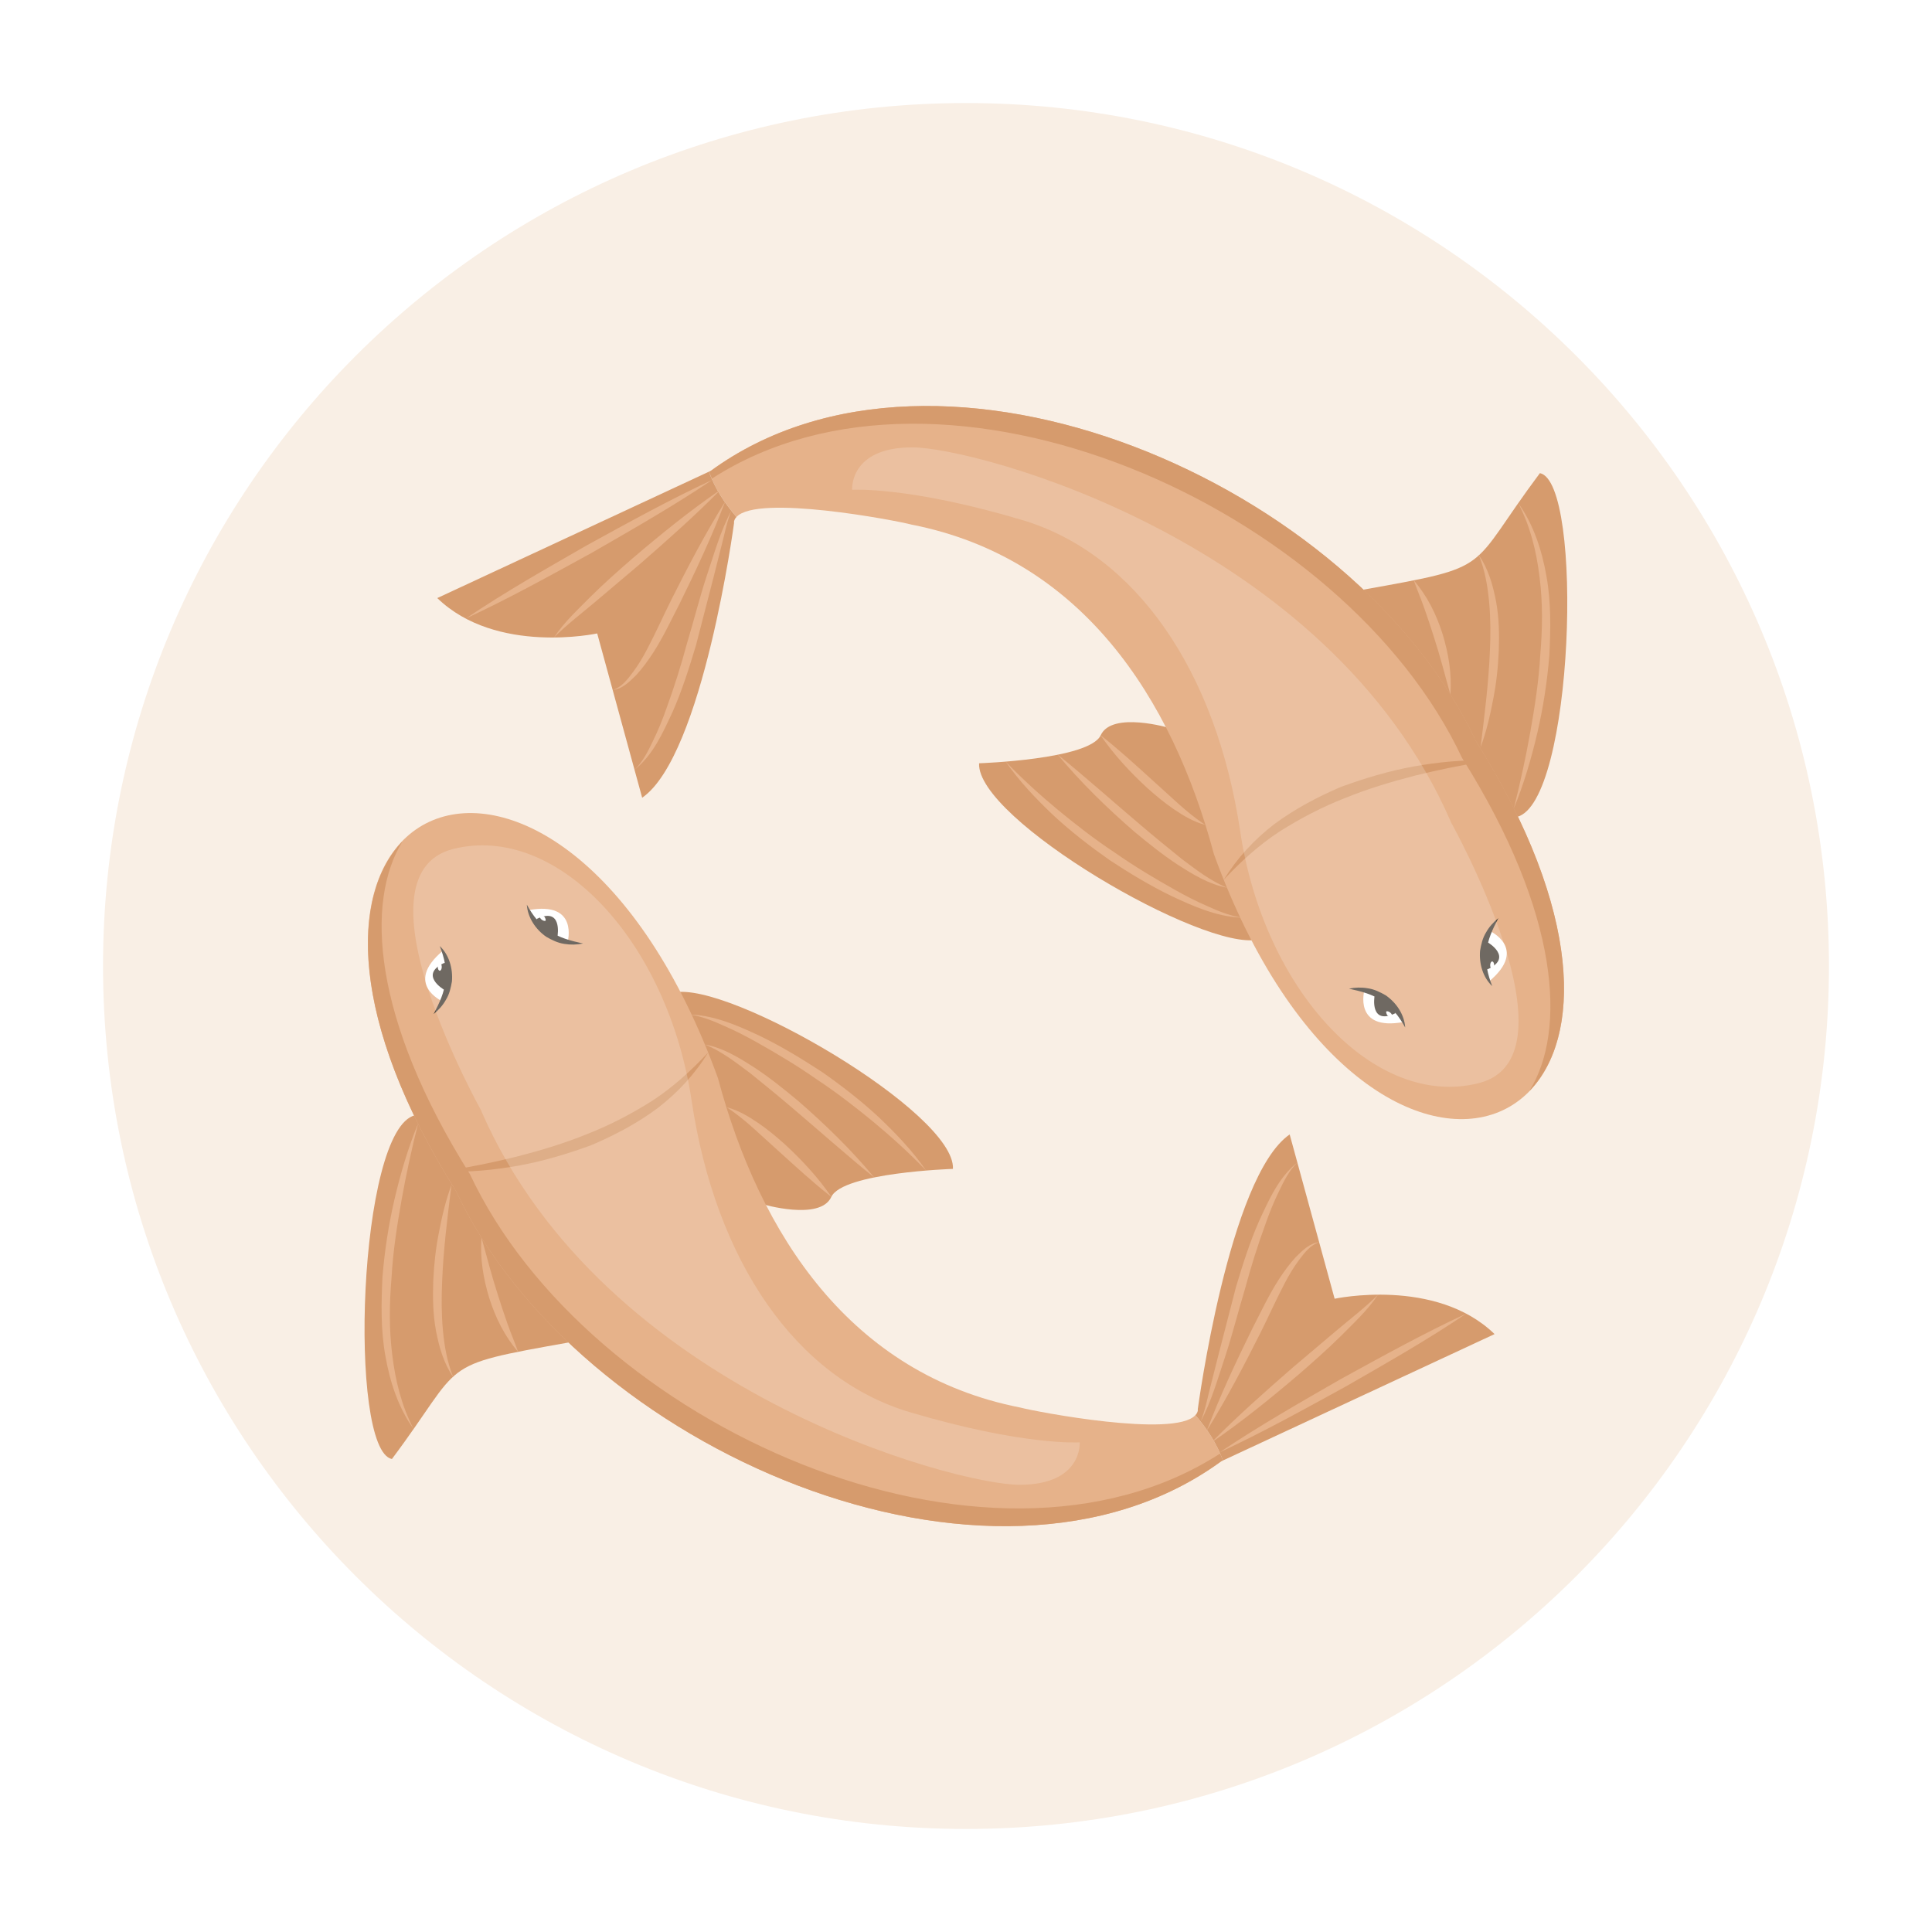 <svg width="75" height="75" viewBox="0 0 75 75" fill="none" xmlns="http://www.w3.org/2000/svg">
<g filter="url(#filter0_d_26_3656)">
<path d="M37.5 67C56.002 67 71 52.002 71 33.5C71 14.998 56.002 0 37.5 0C18.998 0 4 14.998 4 33.5C4 52.002 18.998 67 37.5 67Z" fill="#F9EFE5"/>
<path d="M26.152 34.534C28.271 34.056 37.105 39.208 36.993 41.376C36.993 41.376 32.706 41.517 32.27 42.467C31.833 43.411 29.587 42.742 29.587 42.742L26.152 34.541V34.534Z" fill="#D69B6D"/>
<path d="M16.115 39.293C13.897 39.814 13.503 52.294 15.214 52.639C18.072 48.824 16.882 49.042 22.084 48.113L16.115 39.293Z" fill="#D69B6D"/>
<path d="M46.404 50.936C45.595 51.83 40.21 50.802 39.604 50.64C33.037 49.352 29.496 43.939 27.87 37.85C21.746 20.991 7.864 26.559 17.705 42.242C22.386 52.245 38.513 59.221 47.411 52.724L47.474 52.696C47.242 52.048 46.862 51.471 46.404 50.936Z" fill="#E6B28A"/>
<path d="M18.233 41.567C14.446 35.527 14.178 30.994 15.628 28.657C13.636 30.712 13.502 35.548 17.705 42.243C22.386 52.245 38.513 59.221 47.411 52.724L47.474 52.696C47.439 52.604 47.397 52.52 47.361 52.428C38.358 58.236 22.808 51.351 18.233 41.56V41.567Z" fill="#D69B6D"/>
<path d="M17.235 41.468C18.192 41.32 19.135 41.13 20.064 40.898C20.994 40.659 21.909 40.384 22.789 40.025C23.675 39.68 24.52 39.237 25.323 38.73C26.118 38.209 26.829 37.568 27.491 36.857C26.984 37.688 26.308 38.42 25.527 39.019C24.738 39.61 23.859 40.067 22.957 40.455C22.035 40.792 21.099 41.074 20.135 41.25C19.177 41.419 18.199 41.517 17.227 41.475L17.235 41.468Z" fill="#D69B6D"/>
<path d="M46.503 50.732C46.496 50.809 46.461 50.88 46.404 50.936C46.862 51.471 47.242 52.048 47.474 52.696L58.019 47.789C55.731 45.572 51.81 46.417 51.81 46.417L50.065 40.039C47.7 41.672 46.496 50.718 46.496 50.718L46.503 50.732Z" fill="#D69B6D"/>
<path d="M46.608 51.182C46.777 50.767 46.862 50.323 46.974 49.887L47.305 48.578L47.981 45.959C48.242 45.093 48.516 44.22 48.882 43.39C49.262 42.573 49.642 41.7 50.367 41.123C50.044 41.44 49.839 41.848 49.649 42.249C49.452 42.651 49.283 43.066 49.136 43.488C48.826 44.333 48.558 45.185 48.326 46.051C48.066 46.909 47.847 47.789 47.566 48.648C47.277 49.5 47.038 50.387 46.608 51.182Z" fill="#E6B28A"/>
<path d="M46.855 51.52C47.368 50.169 47.981 48.867 48.614 47.578C48.945 46.938 49.248 46.283 49.642 45.671C49.839 45.368 50.057 45.065 50.304 44.798C50.557 44.551 50.839 44.256 51.212 44.221C50.867 44.333 50.642 44.629 50.431 44.91C50.219 45.192 50.036 45.502 49.874 45.812C49.544 46.438 49.255 47.093 48.931 47.74C48.283 49.029 47.615 50.303 46.855 51.528V51.52Z" fill="#E6B28A"/>
<path d="M47.031 51.992C48.045 50.964 49.129 50.007 50.213 49.063L51.86 47.67C52.409 47.205 52.986 46.769 53.493 46.262C53.092 46.867 52.55 47.36 52.043 47.874C51.529 48.38 50.987 48.859 50.445 49.331C49.347 50.267 48.228 51.175 47.038 51.992H47.031Z" fill="#E6B28A"/>
<path d="M47.348 52.379C48.868 51.358 50.459 50.45 52.05 49.535C53.655 48.655 55.253 47.768 56.921 46.994C55.401 48.021 53.81 48.922 52.219 49.837C50.614 50.717 49.016 51.604 47.348 52.379Z" fill="#E6B28A"/>
<path d="M26.849 35.386C27.785 35.435 28.665 35.823 29.503 36.217C30.348 36.625 31.136 37.111 31.917 37.618C32.678 38.153 33.417 38.723 34.099 39.356C34.775 39.997 35.423 40.673 35.951 41.44C35.31 40.771 34.627 40.152 33.916 39.56C33.206 38.976 32.48 38.413 31.713 37.906C30.96 37.378 30.172 36.907 29.369 36.456C28.968 36.231 28.56 36.02 28.137 35.837C27.722 35.647 27.293 35.471 26.835 35.393L26.849 35.386Z" fill="#E6B28A"/>
<path d="M33.931 41.708C32.84 40.821 31.798 39.892 30.735 38.99C30.207 38.54 29.665 38.096 29.123 37.66C28.567 37.245 28.018 36.815 27.37 36.548C28.067 36.675 28.694 37.062 29.285 37.442C29.876 37.829 30.425 38.273 30.967 38.723C32.03 39.645 33.037 40.624 33.938 41.708H33.931Z" fill="#E6B28A"/>
<path d="M32.27 42.461C31.559 41.905 30.904 41.299 30.242 40.701L29.257 39.807C28.926 39.511 28.588 39.23 28.208 38.983C28.651 39.096 29.053 39.335 29.426 39.589C29.799 39.842 30.151 40.138 30.482 40.434C31.143 41.046 31.756 41.708 32.27 42.454V42.461Z" fill="#E6B28A"/>
<path d="M16.228 39.623C15.981 40.609 15.763 41.602 15.587 42.594C15.411 43.587 15.256 44.586 15.2 45.593C15.115 46.592 15.101 47.606 15.228 48.599C15.348 49.591 15.587 50.577 16.059 51.478C15.46 50.647 15.136 49.64 14.96 48.634C14.777 47.62 14.799 46.585 14.848 45.565C14.932 44.544 15.087 43.53 15.319 42.538C15.552 41.545 15.84 40.567 16.228 39.623Z" fill="#E6B28A"/>
<path d="M17.53 41.96C17.375 43.227 17.213 44.48 17.164 45.74C17.136 46.367 17.136 47.001 17.192 47.62C17.248 48.239 17.354 48.859 17.593 49.457C17.227 48.929 17.044 48.289 16.924 47.655C16.805 47.015 16.798 46.367 16.819 45.727C16.847 45.086 16.917 44.445 17.044 43.819C17.164 43.192 17.312 42.566 17.537 41.968L17.53 41.96Z" fill="#E6B28A"/>
<path d="M18.692 44.044C18.903 44.804 19.093 45.55 19.332 46.282C19.445 46.648 19.571 47.014 19.698 47.381C19.825 47.747 19.98 48.099 20.113 48.479C19.593 47.88 19.233 47.148 18.994 46.395C18.762 45.635 18.628 44.839 18.692 44.051V44.044Z" fill="#E6B28A"/>
<path d="M17.184 32.916C17.184 32.916 17.839 33.831 17.177 34.873C17.177 34.873 15.664 34.197 17.184 32.916Z" fill="white"/>
<path d="M17.262 33.373C17.262 33.373 17.656 33.943 17.241 34.422C17.241 34.422 16.234 33.838 17.262 33.373Z" fill="#4D463E"/>
<path d="M17.072 33.683C17.029 33.683 16.994 33.62 16.994 33.535C16.994 33.451 17.029 33.387 17.072 33.387C17.114 33.387 17.149 33.451 17.149 33.535C17.149 33.62 17.114 33.683 17.072 33.683Z" fill="white"/>
<path d="M17.072 32.726C17.431 33.063 17.586 33.591 17.544 34.098C17.502 34.345 17.445 34.598 17.312 34.809C17.192 35.027 17.023 35.211 16.833 35.365C17.058 34.936 17.255 34.521 17.291 34.07C17.354 33.627 17.248 33.176 17.072 32.726Z" fill="#4D463E"/>
<path d="M20.521 31.331C20.521 31.331 20.81 32.422 22.035 32.57C22.035 32.57 22.478 30.972 20.521 31.331Z" fill="white"/>
<path d="M20.827 31.677C20.827 31.677 21.017 32.345 21.644 32.331C21.644 32.331 21.841 31.184 20.827 31.677Z" fill="#4D463E"/>
<path d="M21.185 31.733C21.185 31.733 21.185 31.634 21.122 31.578C21.059 31.529 20.988 31.508 20.96 31.543C20.932 31.578 20.96 31.641 21.023 31.698C21.087 31.747 21.157 31.768 21.185 31.733Z" fill="white"/>
<path d="M20.452 31.12C20.684 31.543 20.966 31.909 21.346 32.148C21.712 32.408 22.156 32.521 22.634 32.627C22.395 32.676 22.149 32.683 21.902 32.641C21.656 32.605 21.424 32.493 21.205 32.366C20.79 32.078 20.487 31.62 20.452 31.127V31.12Z" fill="#4D463E"/>
<path opacity="0.19" d="M18.691 39.131C18.691 39.131 13.559 29.987 17.586 28.959C21.612 27.938 25.921 32.521 26.85 38.737C27.779 44.952 30.897 49.507 35.325 50.823C39.76 52.139 41.914 51.992 41.914 51.992C41.914 51.992 42.033 53.639 39.577 53.639C37.12 53.639 23.436 50.021 18.684 39.131H18.691Z" fill="white"/>
<path d="M48.848 32.472C46.73 32.951 37.895 27.798 38.008 25.63C38.008 25.63 42.295 25.489 42.731 24.539C43.168 23.595 45.413 24.264 45.413 24.264L48.848 32.465V32.472Z" fill="#D69B6D"/>
<path d="M58.879 27.714C61.096 27.193 61.49 14.712 59.779 14.367C56.922 18.183 58.111 17.964 52.909 18.893L58.879 27.714Z" fill="#D69B6D"/>
<path d="M28.59 16.07C29.399 15.177 34.784 16.204 35.389 16.366C41.957 17.654 45.498 23.068 47.124 29.157C53.248 46.016 67.13 40.448 57.289 24.764C52.608 14.761 36.481 7.785 27.583 14.283L27.52 14.311C27.752 14.958 28.132 15.536 28.59 16.07Z" fill="#E6B28A"/>
<path d="M56.768 25.44C60.555 31.48 60.822 36.013 59.372 38.35C61.364 36.301 61.498 31.458 57.295 24.764C52.614 14.761 36.487 7.785 27.59 14.283L27.526 14.311C27.562 14.402 27.604 14.487 27.639 14.578C36.642 8.771 52.192 15.655 56.768 25.447V25.44Z" fill="#D69B6D"/>
<path d="M57.766 25.538C56.809 25.686 55.865 25.876 54.936 26.108C54.007 26.348 53.092 26.622 52.212 26.981C51.325 27.326 50.48 27.77 49.678 28.276C48.882 28.797 48.172 29.438 47.51 30.149C48.017 29.318 48.692 28.586 49.474 27.988C50.262 27.404 51.142 26.939 52.043 26.552C52.965 26.214 53.901 25.932 54.866 25.756C55.823 25.587 56.802 25.482 57.773 25.531L57.766 25.538Z" fill="#D69B6D"/>
<path d="M28.491 16.275C28.498 16.198 28.533 16.127 28.589 16.071C28.132 15.536 27.752 14.959 27.52 14.311L16.975 19.217C19.262 21.435 23.183 20.59 23.183 20.59L24.929 26.968C27.294 25.335 28.498 16.289 28.498 16.289L28.491 16.275Z" fill="#D69B6D"/>
<path d="M28.392 15.824C28.223 16.239 28.138 16.683 28.026 17.119L27.695 18.429L27.019 21.047C26.759 21.913 26.484 22.786 26.118 23.617C25.738 24.433 25.358 25.306 24.633 25.883C24.957 25.567 25.161 25.158 25.351 24.757C25.548 24.356 25.717 23.941 25.865 23.518C26.174 22.674 26.442 21.822 26.674 20.956C26.935 20.097 27.153 19.217 27.434 18.358C27.723 17.507 27.962 16.62 28.392 15.824Z" fill="#E6B28A"/>
<path d="M28.145 15.486C27.631 16.838 27.019 18.14 26.386 19.428C26.055 20.069 25.752 20.724 25.358 21.336C25.161 21.639 24.942 21.942 24.696 22.209C24.443 22.455 24.161 22.751 23.788 22.786C24.133 22.674 24.358 22.378 24.569 22.096C24.781 21.815 24.964 21.505 25.125 21.195C25.456 20.569 25.745 19.914 26.069 19.267C26.716 17.978 27.385 16.704 28.145 15.479V15.486Z" fill="#E6B28A"/>
<path d="M27.969 15.015C26.955 16.043 25.871 17 24.787 17.944L23.14 19.337C22.591 19.802 22.014 20.238 21.507 20.745C21.908 20.14 22.45 19.647 22.957 19.133C23.471 18.626 24.013 18.148 24.555 17.676C25.653 16.74 26.772 15.832 27.962 15.015H27.969Z" fill="#E6B28A"/>
<path d="M27.652 14.628C26.132 15.649 24.541 16.557 22.95 17.472C21.345 18.352 19.747 19.239 18.079 20.013C19.6 18.985 21.191 18.084 22.781 17.169C24.386 16.289 25.984 15.402 27.652 14.628Z" fill="#E6B28A"/>
<path d="M48.144 31.621C47.208 31.571 46.328 31.184 45.49 30.79C44.645 30.382 43.857 29.903 43.075 29.389C42.315 28.854 41.576 28.284 40.893 27.651C40.218 27.01 39.57 26.334 39.042 25.567C39.683 26.236 40.365 26.855 41.076 27.446C41.787 28.031 42.512 28.594 43.28 29.101C44.033 29.629 44.821 30.1 45.624 30.551C46.025 30.776 46.433 30.987 46.856 31.17C47.271 31.36 47.7 31.536 48.158 31.614L48.144 31.621Z" fill="#E6B28A"/>
<path d="M41.069 25.299C42.161 26.186 43.202 27.115 44.265 28.016C44.793 28.466 45.335 28.91 45.877 29.346C46.434 29.762 46.983 30.191 47.63 30.459C46.933 30.332 46.307 29.945 45.715 29.565C45.124 29.177 44.575 28.734 44.033 28.284C42.97 27.361 41.964 26.383 41.062 25.299H41.069Z" fill="#E6B28A"/>
<path d="M42.73 24.546C43.441 25.102 44.096 25.707 44.758 26.306L45.743 27.2C46.074 27.495 46.412 27.777 46.792 28.023C46.349 27.911 45.947 27.671 45.574 27.418C45.201 27.165 44.849 26.869 44.519 26.573C43.857 25.961 43.244 25.299 42.73 24.553V24.546Z" fill="#E6B28A"/>
<path d="M58.767 27.383C59.013 26.397 59.231 25.404 59.407 24.412C59.583 23.419 59.738 22.42 59.794 21.413C59.879 20.414 59.893 19.4 59.766 18.407C59.647 17.415 59.407 16.429 58.935 15.528C59.534 16.359 59.858 17.366 60.034 18.372C60.217 19.386 60.196 20.421 60.146 21.441C60.062 22.462 59.907 23.476 59.675 24.468C59.442 25.461 59.154 26.439 58.767 27.383Z" fill="#E6B28A"/>
<path d="M57.472 25.046C57.626 23.779 57.788 22.526 57.838 21.266C57.866 20.639 57.866 20.006 57.809 19.386C57.753 18.767 57.648 18.147 57.408 17.549C57.774 18.077 57.957 18.717 58.077 19.351C58.197 19.991 58.204 20.639 58.182 21.28C58.154 21.92 58.084 22.561 57.957 23.187C57.838 23.814 57.69 24.44 57.465 25.039L57.472 25.046Z" fill="#E6B28A"/>
<path d="M56.303 22.962C56.092 22.201 55.901 21.455 55.662 20.723C55.55 20.357 55.423 19.991 55.296 19.625C55.169 19.259 55.015 18.907 54.881 18.527C55.402 19.125 55.761 19.857 56 20.61C56.232 21.371 56.366 22.166 56.303 22.955V22.962Z" fill="#E6B28A"/>
<path d="M57.815 34.091C57.815 34.091 57.161 33.176 57.822 32.134C57.822 32.134 59.336 32.81 57.815 34.091Z" fill="white"/>
<path d="M57.736 33.634C57.736 33.634 57.342 33.064 57.758 32.585C57.758 32.585 58.764 33.169 57.736 33.634Z" fill="#4D463E"/>
<path d="M57.926 33.324C57.968 33.324 58.004 33.388 58.004 33.472C58.004 33.556 57.968 33.62 57.926 33.62C57.884 33.62 57.849 33.556 57.849 33.472C57.849 33.388 57.884 33.324 57.926 33.324Z" fill="white"/>
<path d="M57.928 34.281C57.569 33.944 57.414 33.416 57.456 32.909C57.498 32.662 57.555 32.409 57.688 32.198C57.808 31.98 57.977 31.797 58.167 31.642C57.942 32.071 57.745 32.486 57.709 32.937C57.646 33.38 57.752 33.831 57.928 34.281Z" fill="#4D463E"/>
<path d="M54.479 35.675C54.479 35.675 54.191 34.584 52.966 34.436C52.966 34.436 52.523 36.034 54.479 35.675Z" fill="white"/>
<path d="M54.176 35.33C54.176 35.33 53.986 34.661 53.359 34.675C53.359 34.675 53.162 35.823 54.176 35.33Z" fill="#4D463E"/>
<path d="M53.81 35.274C53.81 35.274 53.81 35.372 53.873 35.429C53.936 35.478 54.007 35.499 54.035 35.464C54.063 35.429 54.035 35.365 53.971 35.309C53.908 35.26 53.838 35.239 53.81 35.274Z" fill="white"/>
<path d="M54.549 35.886C54.317 35.464 54.035 35.098 53.655 34.858C53.289 34.598 52.846 34.485 52.367 34.38C52.606 34.33 52.853 34.323 53.099 34.366C53.346 34.401 53.578 34.513 53.796 34.64C54.212 34.929 54.514 35.386 54.549 35.879V35.886Z" fill="#4D463E"/>
<path opacity="0.19" d="M56.303 27.875C56.303 27.875 61.434 37.019 57.408 38.047C53.381 39.068 49.073 34.485 48.144 28.269C47.215 22.054 44.096 17.499 39.669 16.183C35.234 14.867 33.08 15.014 33.08 15.014C33.08 15.014 32.96 13.367 35.417 13.367C37.874 13.367 51.558 16.985 56.31 27.875H56.303Z" fill="white"/>
</g>
<defs>
<filter id="filter0_d_26_3656" x="0" y="0" width="75" height="75" filterUnits="userSpaceOnUse" color-interpolation-filters="sRGB">
<feFlood flood-opacity="0" result="BackgroundImageFix"/>
<feColorMatrix in="SourceAlpha" type="matrix" values="0 0 0 0 0 0 0 0 0 0 0 0 0 0 0 0 0 0 127 0" result="hardAlpha"/>
<feOffset dy="4"/>
<feGaussianBlur stdDeviation="2"/>
<feComposite in2="hardAlpha" operator="out"/>
<feColorMatrix type="matrix" values="0 0 0 0 0.094 0 0 0 0 0.38 0 0 0 0 0.918 0 0 0 0.12 0"/>
<feBlend mode="normal" in2="BackgroundImageFix" result="effect1_dropShadow_26_3656"/>
<feBlend mode="normal" in="SourceGraphic" in2="effect1_dropShadow_26_3656" result="shape"/>
</filter>
</defs>
</svg>
